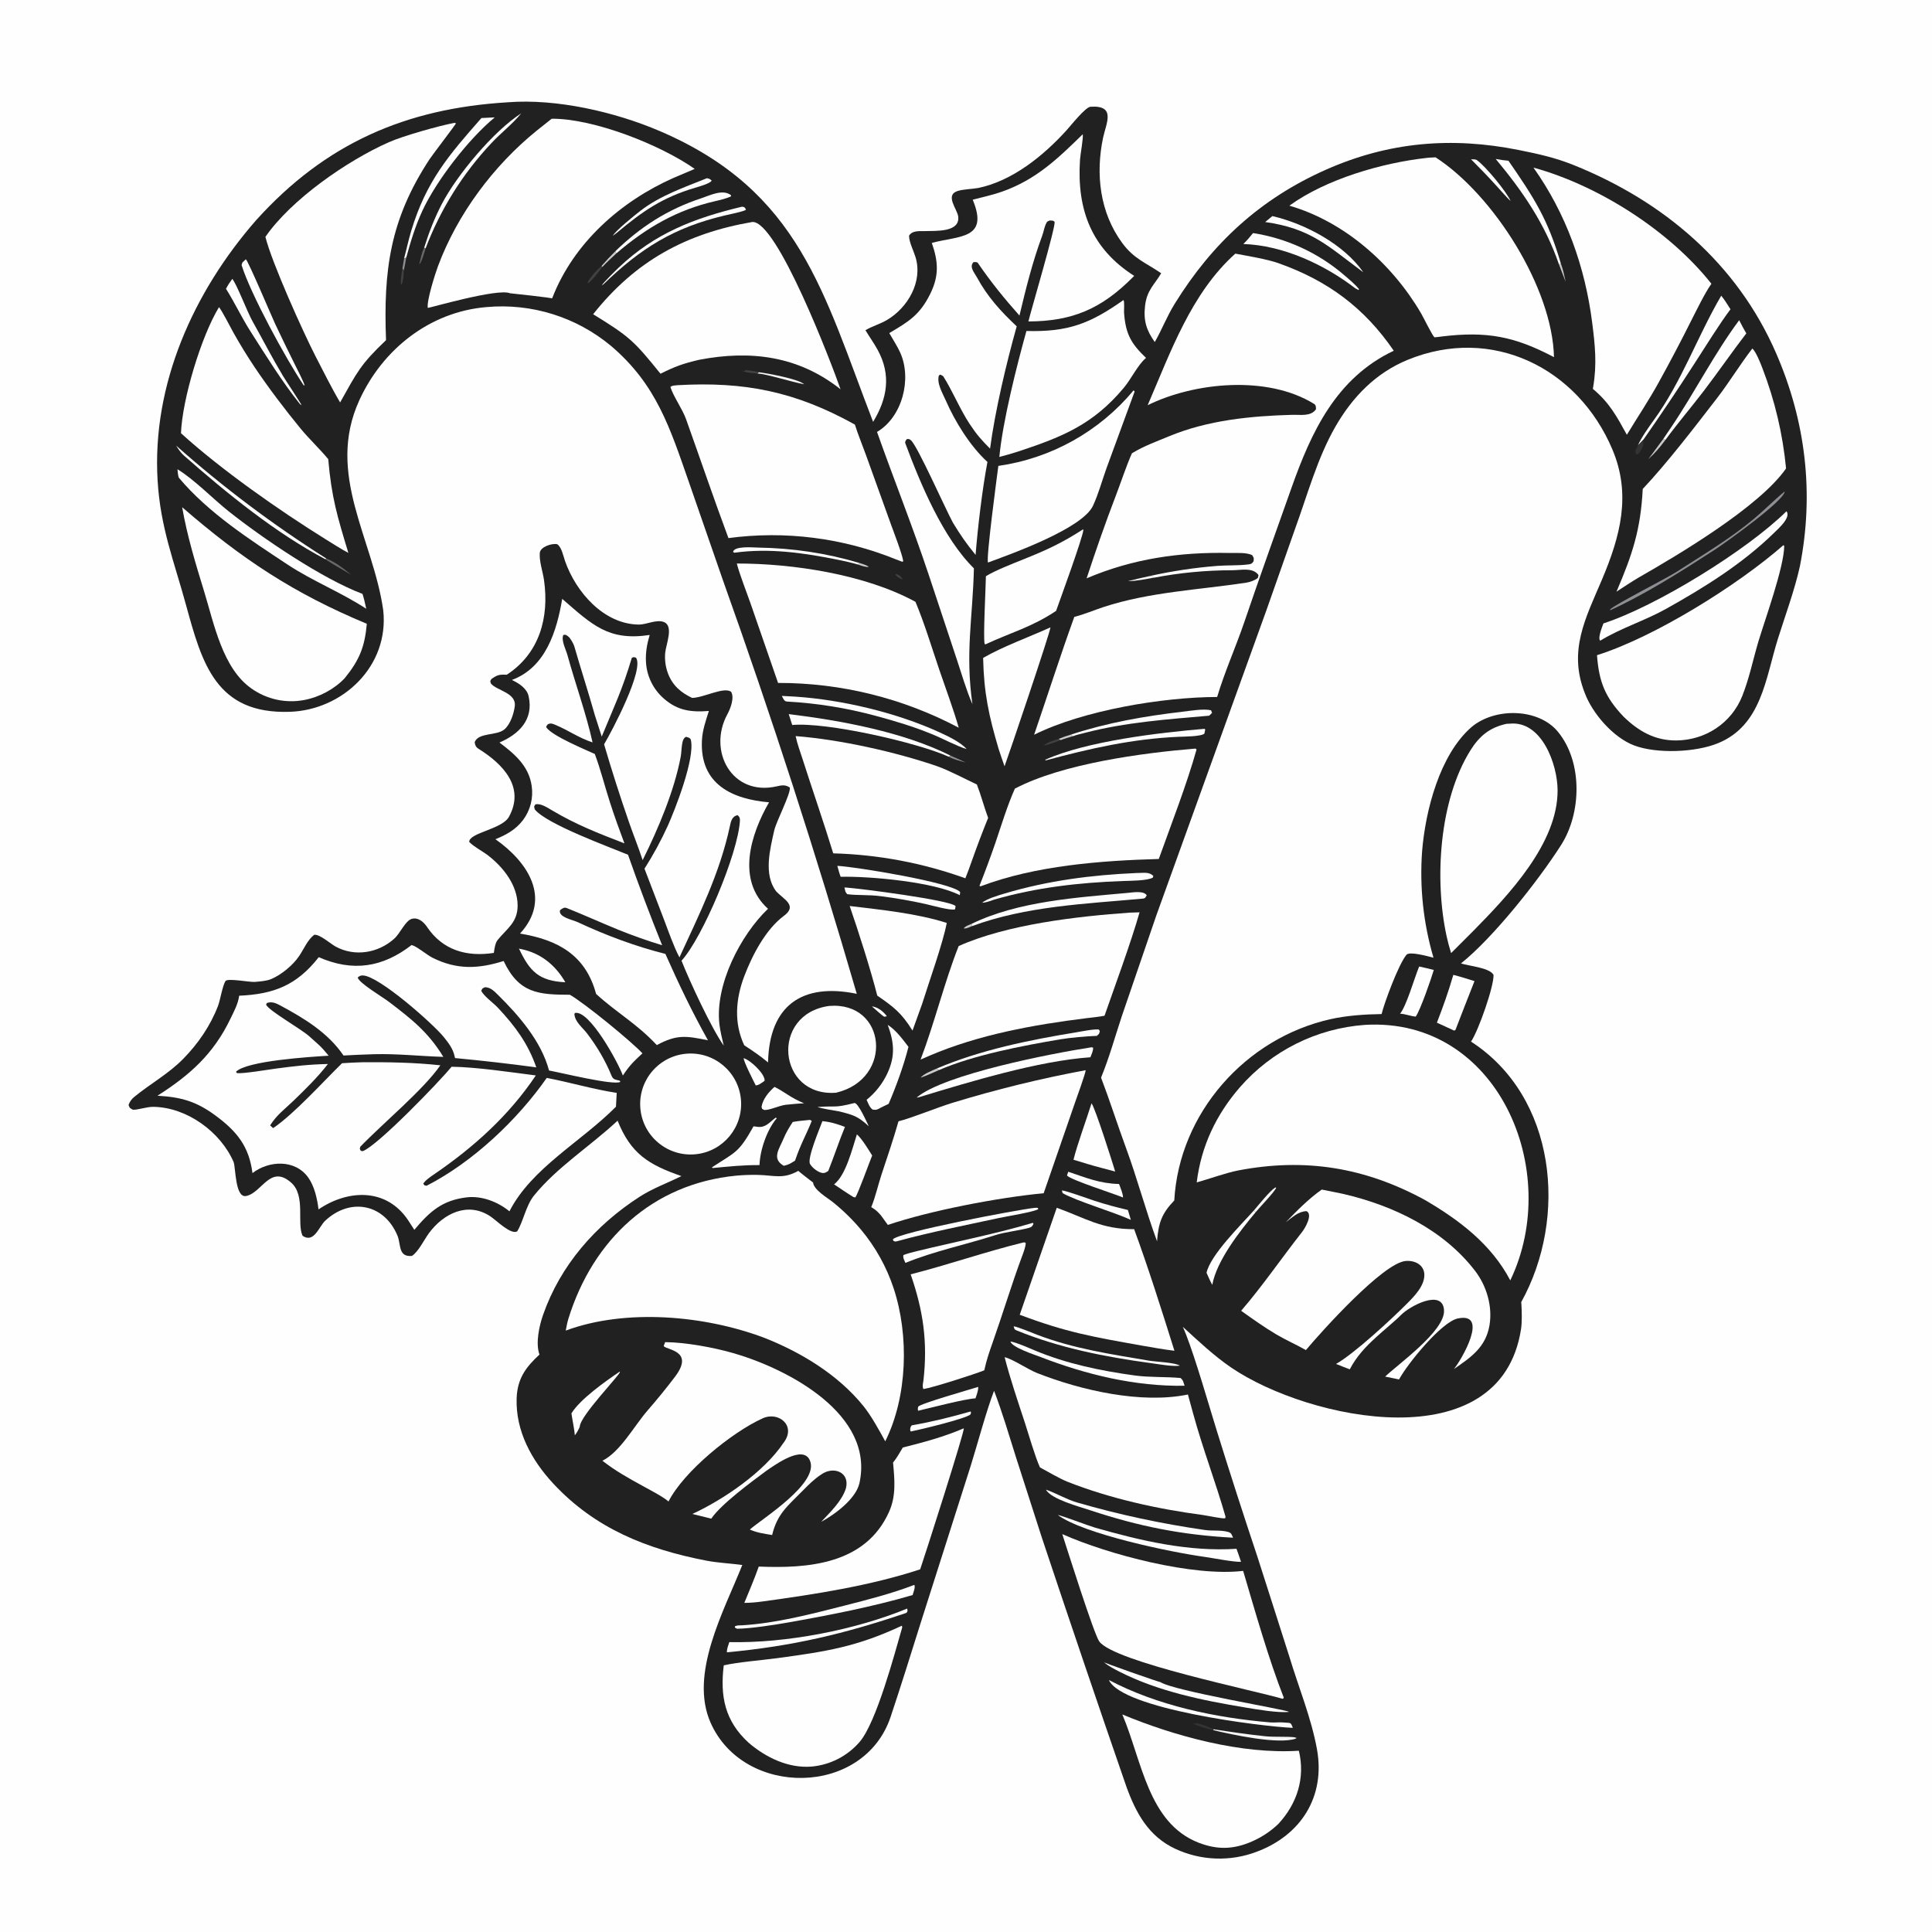 <svg version="1.1" xmlns="http://www.w3.org/2000/svg" style="display: block;" viewBox="0 0 2048 2048" width="1024" height="1024" preserveAspectRatio="none">
<path transform="translate(0,0)" fill="rgb(254,254,254)" d="M 0 0 L 2048 0 L 2048 2048 L 0 2048 L 0 0 z"/>
<path transform="translate(0,0)" fill="rgb(33,33,33)" d="M 538.416 108.419 C 590.13 104.387 652.134 118.688 699.491 138.979 C 848.134 202.667 872.861 310.852 925.536 447.196 C 940.62 422.433 944.896 397.371 930.313 370.809 C 926.417 363.713 921.612 356.984 917.377 350.028 C 924.5 345.834 932.957 343.454 939.982 339.351 C 962.414 326.248 978.575 298.303 970.378 272.196 C 968.299 265.573 963.593 256.422 963.632 249.844 C 967.26 243.861 975.561 245.169 981.311 244.969 C 992.079 244.594 1017.85 246.395 1015.73 229.48 C 1014.77 221.791 1001.33 206.876 1015.06 202.5 C 1021.56 200.429 1030.52 200.485 1037.3 199.212 C 1073.54 191.581 1106.1 165.036 1130.48 138.215 C 1134.9 133.362 1150.54 113.55 1155.98 113.16 C 1183.24 111.346 1172.69 130.37 1169.29 146.04 C 1161.21 184.643 1165.85 225.36 1189.66 257.661 C 1202.03 274.43 1214.53 278.449 1230.9 289.638 C 1223.97 301.611 1215.85 307.238 1213.84 323.913 C 1211.95 339.561 1215.15 350.055 1224.1 362.572 C 1231.51 349.865 1236.51 336.127 1245.36 321.827 C 1285.08 257.623 1336.16 210.681 1405.42 179.939 C 1471.94 150.415 1538.78 144.703 1610.15 159.059 C 1630.64 163.181 1648.4 167.037 1668.14 174.974 C 1763.28 213.23 1841.38 279.194 1882.76 374.423 C 1914.08 446.497 1923.2 522.68 1907.99 600.144 C 1902.31 625.919 1892.37 652.475 1884.57 677.426 C 1871.48 719.315 1867.34 768.91 1821.1 787.855 C 1797.22 797.639 1756.15 799.229 1732.2 790.177 C 1710.08 781.816 1687.94 756.239 1679.9 734.548 C 1662.23 689.712 1680.74 655.349 1698.11 614.513 C 1717.57 568.476 1729.45 524.411 1709.22 476.495 C 1672.57 389.678 1581.33 344.863 1492.27 381.41 C 1458.36 395.327 1433.67 420.753 1415.53 452.362 C 1396.45 485.596 1386 524.432 1372.93 560.302 C 1362.78 589.086 1352.65 617.903 1342.52 646.684 L 1225.75 970.4 L 1189.27 1076.89 C 1181.66 1099.79 1176.29 1119.91 1167.17 1142.36 C 1176.56 1167 1184.49 1192.06 1193.57 1216.74 C 1205.69 1249.66 1214.4 1282.99 1226.52 1315.82 C 1227.96 1296.42 1231.43 1286.42 1244.78 1272.54 C 1249.93 1179.95 1320.25 1100.6 1410.3 1080.37 C 1427.57 1076.49 1446.82 1075.21 1464.55 1074.94 C 1467.34 1063.27 1482.38 1022.45 1490.89 1012.12 C 1494.12 1008.21 1513.33 1013.64 1519.56 1015.21 C 1508.8 978.631 1504.71 940.411 1507.49 902.381 C 1510.97 859.357 1526.09 800.142 1559.83 770.749 C 1584.63 749.78 1630.82 750.571 1651.47 775.7 C 1677.79 807.724 1676.54 861.69 1654.85 895.723 C 1631.04 933.093 1582.93 994.025 1548.68 1021.28 C 1557.57 1024.13 1579.15 1025.79 1583.2 1033.4 C 1583.75 1045.39 1567.23 1092.63 1559.34 1104.15 C 1649.89 1162.65 1662.25 1290.79 1612.55 1380.3 C 1612.63 1381.01 1612.69 1381.71 1612.74 1382.42 C 1613.23 1389.95 1613.49 1401.66 1612.36 1408.92 C 1590.72 1548.71 1387.14 1505.33 1305.4 1449.87 C 1287.07 1437.43 1270.06 1421.35 1253.91 1406.55 C 1255.13 1409.29 1256.28 1412.06 1257.36 1414.87 C 1268.29 1443.4 1280.63 1486.95 1289.93 1516.89 C 1303.73 1561.29 1318 1605.54 1332.73 1649.63 C 1344.2 1685.12 1355.36 1720.57 1366.79 1756.18 C 1376.46 1788.3 1390.06 1821.2 1396.03 1854.19 C 1405.18 1904.77 1378.89 1945.35 1332.35 1962.86 C 1304.28 1973.6 1273.07 1972.49 1245.83 1959.81 C 1217.42 1946.56 1204.1 1921.76 1193.96 1893.75 C 1163.63 1806.05 1133.8 1718.18 1104.47 1630.14 L 1077.14 1545.22 C 1069.63 1521.39 1062.67 1497.64 1053.76 1474.27 C 1045.7 1495.08 1035.97 1531.48 1029.06 1553.63 L 976.267 1719.35 C 965.651 1753.02 955.441 1786.04 944.108 1819.89 C 915.657 1904.86 788.412 1905.57 753.29 1826.22 C 730.391 1774.49 767.173 1708.28 786.862 1658.98 C 774.212 1657.22 761.074 1656.73 748.481 1654.29 C 685.697 1642.11 630.703 1620.3 586.37 1572.52 C 563.47 1547.84 546.52 1516.92 547.662 1482.4 C 548.354 1461.49 557.258 1449.39 571.858 1435.89 C 567.562 1424.04 571.518 1405.67 575.706 1393.72 C 594.146 1341.1 631.17 1298.95 677.573 1268.9 C 691.992 1259.56 707.446 1254.13 722.336 1246.72 C 687.518 1234.61 668.728 1223.05 654.665 1187.97 C 626.145 1214.67 590.354 1237.27 565.918 1267.52 C 557.56 1277.87 554.439 1295.57 548.2 1305.35 C 541.323 1308.99 526.453 1293.83 519.945 1289.48 C 495.898 1273.39 470.083 1286.35 454.714 1307.19 C 449.477 1314.28 443.63 1326.83 436.679 1331.32 C 421.938 1332.79 425.185 1319.14 421.343 1309.87 C 407.368 1276.18 371.417 1269.09 344.737 1294.01 C 338.052 1300.26 332.921 1318.25 320.732 1309.98 C 314.415 1296.4 324.34 1267.33 308.54 1253.54 C 286.245 1234.08 277.754 1264.61 260.803 1267.82 C 249.191 1270.03 249.895 1237.69 247.659 1231.87 C 233.786 1199.67 197.91 1173.76 162.571 1173.29 C 155.324 1173.2 145.405 1176.89 140.643 1176.3 C 136.868 1173.81 138.176 1175.4 136.284 1171.61 C 137.187 1168.13 139.486 1165.08 142.239 1162.82 C 159.34 1148.78 178.463 1138.48 194.246 1122.39 C 209.983 1106.36 222.945 1087.51 231.075 1066.38 C 233.434 1060.25 235.783 1045.19 238.972 1040 C 241.075 1036.58 264.721 1041.33 270.056 1040.86 C 275.382 1040.38 282.281 1040.04 287.547 1037.81 C 298.462 1033.18 310.527 1023.16 317.113 1013.4 C 322.296 1005.71 325.911 996.416 333.084 990.93 C 338.978 990.22 349.716 999.99 355.816 1003.43 C 376.075 1014.45 400.89 1010.35 417.892 995.07 C 424.338 989.278 429.492 976.222 436.426 974.067 C 442.849 972.07 448.911 976.987 452.537 982.399 C 469.311 1007.44 494.833 1014.52 523.478 1010.12 C 524.084 1006.11 524.918 999.627 527.431 996.532 C 537.503 984.133 548.736 977.843 548.698 959.869 C 548.652 938.606 533.873 919.694 517.749 907.077 C 511.256 901.996 503.216 898.323 497.384 892.496 C 497.233 882.663 532.173 879.187 539.507 865.84 C 556.957 834.084 532.723 809.654 507.327 793.777 C 504.248 791.852 503.644 789.89 503.169 786.708 C 507.243 776.155 526.67 780.241 534.858 773.05 C 541.006 767.65 544.655 756.6 545.675 748.713 C 547.551 734.211 526.595 732.202 520.387 724.59 C 519.493 721.238 519.293 722.781 520.91 719.796 C 527.452 715.197 529.237 714.969 537.257 715.204 C 571.791 692.654 582.351 654.632 576.68 614.966 C 575.416 606.126 571.443 594.814 572.212 586.038 C 572.756 579.837 584.617 575.688 590.583 576.863 C 595.336 579.78 597.101 589.375 598.964 594.72 C 610.41 627.565 640.139 661.874 677.424 662.068 C 685.149 662.108 696.172 656.255 703.892 659.435 C 714.422 663.773 705.92 683.141 705.133 692.085 C 704.494 699.324 705.449 706.616 707.929 713.447 C 712.804 726.544 721.52 733.992 733.655 739.822 C 746.275 739.539 767.128 727.801 774.942 733.258 C 778.753 739.225 774.52 750.76 771.141 756.946 C 749.818 795.983 775.827 844.239 823.179 833.598 C 828.347 832.437 832.476 831.485 837.238 834.841 C 838.472 841.03 822.827 870.791 820.713 880.312 C 816.399 899.747 809.194 926.772 822.568 944.573 C 829.799 952.881 846.111 959.631 831.07 970.747 C 811.731 985.04 797.462 1012.44 788.989 1034.73 C 779.892 1058.67 777.729 1084.28 788.913 1108.03 C 798.479 1114.35 805.319 1118.83 814.165 1126.21 C 815.417 1065.74 850.386 1041.54 908.224 1053.49 C 865.278 905.731 817.883 759.304 766.104 614.407 L 730.202 510.876 C 710.241 453.782 695.998 407.751 647.812 366.761 C 610.929 335.988 563.316 321.157 515.481 325.54 C 455.124 330.676 405.438 370.591 380.908 424.261 C 345.054 502.706 395.514 571.097 406.233 646.838 C 412.744 706.166 363.243 752.691 307.177 754.549 C 228.99 757.14 214.181 703.391 197.1 641.006 C 184.304 594.27 170.115 559.475 167.079 509.557 C 160.867 407.423 205.287 309.123 271.539 233.38 C 344.925 152.029 430.078 114.895 538.416 108.419 z"/>
<path transform="translate(0,0)" fill="rgb(254,254,254)" d="M 436.304 1001.77 C 441.963 1003.13 452.008 1012.03 458.692 1015.35 C 484.618 1028.21 507.167 1027.06 533.875 1018.71 C 550.113 1053.07 570.861 1054.38 604.117 1054.49 C 619.747 1063.43 668.839 1103.54 681.03 1116.58 C 671.656 1125.26 667.22 1129.52 660.274 1140.1 C 655.471 1126.76 624.851 1070.15 609.38 1073.81 L 608.877 1075.07 C 609.558 1083.36 617.481 1089.15 622.36 1095.54 C 632.875 1109.32 641.671 1124.17 648.226 1140.23 C 650.078 1144.77 652.656 1144.36 656.961 1145.56 L 657.56 1146.84 C 650.541 1150.87 594.573 1137.02 582.005 1134.78 C 573.845 1103.94 550.081 1076.48 527.793 1054.54 C 523.75 1050.56 520.009 1046.63 514.079 1046.48 C 510.686 1048.27 511.876 1047.01 510.16 1050.17 C 512.218 1055.42 523.194 1063.31 527.948 1068.4 C 546.135 1087.84 559.676 1106.09 568.509 1131.45 C 539.856 1127.58 511.126 1124.29 482.338 1121.6 C 482.281 1121.34 482.228 1121.07 482.169 1120.81 C 482.07 1120.38 481.958 1119.94 481.863 1119.5 C 480.171 1111.73 475.447 1105.54 470.533 1099.44 C 458.989 1085.11 401.633 1034.53 384.776 1034.02 C 382.179 1033.95 381.083 1034.57 379.188 1036.21 C 380.436 1041.99 405.545 1056.86 411.942 1061.73 C 435.96 1080.01 454.081 1094.15 469.952 1120.33 C 445.581 1119.6 421.181 1116.85 396.722 1117.49 C 385.847 1117.78 375.004 1118.32 364.143 1118.89 C 347.709 1094.69 322.446 1079.44 297.097 1065.82 C 292.36 1063.27 288.067 1061.43 282.899 1063.22 L 282.056 1064.97 C 284.979 1071.52 319.219 1090.62 328.17 1098.81 C 337.536 1107.39 339.334 1108.01 348.404 1119.09 C 329.279 1120.28 261.442 1124.42 250.111 1136.15 L 251.266 1137.57 C 257.966 1138.28 283.6 1133.94 292.493 1132.75 C 312.024 1130.14 327.759 1128.29 347.584 1127.88 C 336.862 1141.85 323.62 1154.74 310.964 1166.98 C 301.363 1176.27 293.68 1181.41 286.343 1192.96 L 289.531 1195.85 C 312.003 1180.66 342.52 1146.64 362.597 1127.06 C 369.83 1126.53 376.811 1126.28 384.058 1126.03 C 412.055 1125.84 438.916 1126.25 466.801 1129.25 C 448.941 1155.12 405.914 1190.71 381.954 1215.55 C 381.231 1218.53 381.101 1217.1 382.494 1219.96 L 384.524 1220.27 C 400.263 1214.61 466.216 1146.11 478.743 1130.78 C 505.534 1131.16 540.95 1136.58 567.997 1140.01 C 539.594 1182.4 502.371 1216 460.155 1244.82 C 456.654 1247.21 450.694 1251.22 448.661 1254.75 L 449.91 1256.43 C 450.552 1256.61 451.927 1257.1 452.516 1256.8 C 501.283 1231.81 548.65 1186.95 579.584 1142.62 C 604.626 1147.42 628.474 1154.65 653.748 1158.51 L 652.946 1173.16 C 616.014 1210.44 563.591 1238.03 540.017 1284.05 C 527.853 1274 510.657 1267.4 494.93 1269.22 C 468.591 1272.29 455.308 1284.51 439.203 1303.69 C 437.02 1300.21 434.791 1296.76 432.517 1293.33 C 409.45 1259.02 368.849 1260.85 337.651 1281.99 C 336.3 1270.79 333.312 1257.31 326.652 1248.1 C 312.696 1228.78 285.18 1230.09 267.63 1243.52 C 263.98 1215.17 251.141 1199.28 228.483 1182.56 C 207.996 1167.44 191.916 1162.92 166.914 1161.53 C 201.358 1139.58 226.282 1117.33 244.239 1079.97 C 248.035 1072.08 252.368 1064.29 253.526 1055.49 C 290.619 1053.9 314.696 1044.22 337.905 1014.65 C 373.936 1030.44 405.53 1025.6 436.304 1001.77 z"/>
<path transform="translate(0,0)" fill="rgb(254,254,254)" d="M 1309.49 268.867 C 1322.44 271.305 1342.79 274.616 1354.88 278.874 C 1407.43 297.396 1446.31 326.28 1477.45 371.795 C 1416.6 400.57 1390.12 457.503 1368.97 517.316 C 1352.29 564.48 1335.27 611.593 1319.17 659.008 C 1310.14 685.603 1298.25 711.907 1290.23 738.827 C 1232.6 738.928 1148.12 753.015 1096.22 778.843 C 1110.19 738.025 1124.21 694.302 1138.8 653.921 C 1149.3 651.294 1159.41 646.899 1169.7 643.52 C 1218.61 627.464 1270.54 625.332 1321.09 617.653 C 1325.04 617.052 1330.33 615.188 1333.44 612.565 L 1334.07 609.608 C 1328.24 601.18 1315.28 604.487 1306.29 604.487 C 1278.4 604.489 1250.63 607.144 1223.23 612.388 L 1219.27 610.527 C 1242.68 605.317 1266.43 601.758 1290.33 599.875 C 1300.88 599.055 1311.68 599.648 1322.13 598.429 C 1326.55 597.913 1326.84 597.693 1328.87 594.961 C 1329.04 590.461 1329.53 592.492 1327.48 588.604 C 1321.73 585.37 1310.02 586.311 1303.41 586.172 C 1250.63 585.068 1200.66 592.238 1151.86 613.065 C 1161.64 583.337 1171.8 554.076 1183.03 524.863 C 1188.41 510.857 1193.85 494.102 1199.86 480.552 L 1201.22 479.727 C 1212.99 472.639 1226.59 467.724 1239.37 462.415 C 1280.18 445.459 1326.07 440.901 1369.92 439.732 C 1378.51 439.503 1389.56 441.714 1394.97 433.843 C 1395.06 431.983 1394.97 429.386 1393.14 428.249 C 1343.36 397.312 1265.55 405.326 1216.57 429.541 C 1240.74 373.677 1262.51 310.967 1309.49 268.867 z"/>
<path transform="translate(0,0)" fill="rgb(254,254,254)" d="M 595.98 634.833 C 627.714 662.287 644.808 679.723 688.695 673.086 C 685.867 682.446 684.227 691.709 684.741 701.516 C 685.498 716.609 692.392 730.738 703.823 740.623 C 718.575 753.543 732.93 755.045 751.451 753.652 C 748.126 763.981 744.638 773.965 744.081 784.82 C 741.665 831.926 777.025 847.206 815.223 850.493 C 795.758 884.275 780.305 932.801 814.112 963.349 C 784.762 991.473 757.801 1044.09 762.588 1085.61 C 763.42 1092.83 765.503 1101.25 767.172 1108.4 C 753.971 1089.64 731.131 1040.38 722.428 1018.37 C 744.513 994.434 782.423 904.882 784.357 869.844 C 784.509 867.073 783.789 865.766 781.956 864.127 C 775.854 865.227 774.764 870.816 773.63 876.111 C 763.03 925.564 741.15 969.43 720.246 1014.84 C 714.442 1004.07 708.435 986.874 704.015 975.222 L 683.183 920.838 C 692.484 906.242 700.756 891.015 707.937 875.268 C 715.309 858.811 736.969 804.165 732.341 784.354 C 731.819 782.12 729.223 781.605 727.315 781.057 C 721.928 782.981 722.949 795.002 721.559 802.306 C 714.586 838.947 697.718 878.586 681.233 911.773 C 677.016 898.893 671.43 885.022 666.913 871.989 C 657.381 844.548 648.525 816.877 640.353 789.001 C 649.077 774.334 683.031 709.798 674.222 697.217 C 671.085 696.455 672.532 696.207 669.743 697.365 C 659.542 731.536 651.26 748.225 637.856 780.808 L 630.611 758.246 C 623.759 733.937 615.738 709.315 608.742 685.012 C 608.035 682.558 604.598 676.322 602.49 674.798 C 599.458 672.605 600.133 672.768 597.111 673.078 C 594.71 679.13 599.819 688.253 601.556 694.574 C 609.814 724.627 621.455 756.682 628.128 786.969 C 613.47 782.18 602.909 774.377 588.984 768.48 C 585.203 766.879 583.737 766.4 580.73 767.74 C 579.819 769.044 578.553 770.14 579.146 771.05 C 585.04 780.09 621.739 795.157 630.485 799.221 C 636.41 814.823 641.263 834.046 646.466 850.18 C 651.379 865.415 656.276 878.921 661.916 894.007 C 634.526 883.442 610.51 874.092 585.064 858.933 C 579.937 855.878 572.702 851.172 567.472 852.74 C 565.74 855.867 566.064 854.189 566.888 858.009 C 579.328 873.584 645.973 897.84 665.718 906.061 C 677.046 938.305 689.107 970.288 701.892 1001.98 C 686.194 997.221 670.719 991.752 655.515 985.593 C 637.813 978.374 618.294 969.535 600.498 962.462 C 597.961 961.454 595.474 963.401 593.603 964.938 C 591.876 972.344 606.647 974.83 612.587 977.609 C 642.07 991.402 673.724 1003.26 705.328 1011.16 C 719.707 1043.49 733.182 1071.73 750.469 1102.75 C 727.411 1098.04 717.488 1096.37 696.258 1107.84 C 674.149 1084.32 654.277 1074.06 631.888 1053.6 C 620.761 1012.39 591.581 996.314 551.259 989.613 C 585.636 952.206 558.876 913.224 525.179 889.62 C 536.798 884.925 546.787 879.391 554.524 869.163 C 562.196 858.872 565.471 845.957 563.63 833.253 C 560.661 811.929 545.344 799.083 529.454 787.113 C 549.225 778.642 566.089 763.395 560.341 737.936 C 558.458 729.591 550.081 724.348 542.635 720.777 C 578.469 707.498 590.145 669.08 595.98 634.833 z"/>
<path transform="translate(0,0)" fill="rgb(254,254,254)" d="M 846.309 1241.1 C 844.756 1240.37 862.348 1253.96 861.889 1253.47 C 862.74 1261.46 876.645 1269.35 882.833 1274.28 C 893.629 1282.96 903.563 1292.66 912.497 1303.25 C 927.991 1321.72 939.825 1342.98 947.366 1365.88 C 963.767 1415.72 962.026 1480.5 938.397 1527.86 C 931.947 1516.08 923.634 1500.89 915.324 1490.57 C 888.525 1457.3 848.973 1433.33 809.692 1417.95 C 746.845 1394.35 663.321 1386.87 599.717 1410.47 C 600.471 1406.42 601.311 1401.84 602.533 1397.89 C 628.517 1313.98 691.693 1254.86 780.386 1246.24 C 787.99 1245.57 795.846 1245.25 803.469 1245.44 C 821.223 1245.89 830.042 1250.24 846.309 1241.1 z"/>
<path transform="translate(0,0)" fill="rgb(254,254,254)" d="M 1446.89 1086.42 C 1587.73 1077.95 1656.85 1241.19 1600.96 1357.25 C 1580.86 1318.94 1546.95 1293.34 1510.4 1271.99 C 1447.1 1237.52 1383.57 1227.11 1312.57 1240.72 C 1300.02 1243.13 1281.84 1249.69 1268.57 1253.41 C 1273.27 1215.08 1289.1 1181.63 1314.32 1152.57 C 1348.04 1113.88 1395.7 1090.1 1446.89 1086.42 z"/>
<path transform="translate(0,0)" fill="rgb(254,254,254)" d="M 1147.78 142.292 C 1148.48 146.467 1145.2 163.87 1144.85 169.248 C 1141.35 222.581 1157.14 263.599 1202.29 292.431 L 1200.9 293.843 C 1167.74 327.225 1136.97 340.602 1090.14 340.741 C 1093.5 326.898 1118.69 242.195 1117.96 235.141 L 1116.35 233.955 C 1111.67 233.761 1113.64 233.158 1109.99 235.02 C 1106.7 240.539 1106.89 244.205 1104.73 250.015 C 1094.51 277.481 1087.46 306.015 1080.67 334.505 C 1064.35 316.167 1050.42 298.992 1036.58 278.769 C 1035.66 277.43 1033.27 277.818 1031.89 277.906 C 1027.2 283.06 1032.8 288.837 1035.65 294.093 C 1046.73 314.563 1060.96 330.161 1077.75 345.932 C 1066.77 385.114 1054.89 435.101 1049.5 475.545 C 1040.53 466.599 1035.42 460.856 1027.76 449.257 C 1017.65 433.931 1009.72 414.383 999.815 398.764 C 998.842 398.203 997.868 397.642 996.895 397.08 L 995.261 397.995 C 992.739 406.39 999.289 416.958 1002.58 424.527 C 1012.33 446.899 1028.55 473.183 1046.73 489.656 C 1041.27 518.572 1036.43 559.307 1034.16 588.206 C 1024.37 576.238 1018.01 567.081 1010.09 553.972 C 1002 539.08 972.472 472.454 965.67 466.764 C 963.857 465.248 963.498 465.263 961.28 465.464 C 960.396 466.592 959.06 468.243 959.632 469.783 C 975.782 513.26 999.864 570.535 1032.38 602.457 C 1031.14 655.432 1023.02 691.655 1030.81 746.491 C 1024.35 731.777 1019.22 713.808 1014.09 698.507 L 984.431 609.118 C 967.15 557.24 947.777 508.92 929.679 457.867 C 956.573 442.051 966.84 401.531 954.225 373.688 C 951.222 367.061 946.351 359.526 942.657 353.075 C 963.209 340.909 975.028 334.006 986.207 311.264 C 995.635 292.087 994.604 277.125 987.749 257.498 C 1016.6 249.708 1048.69 253.901 1031.12 211.714 C 1041.74 208.845 1051.49 206.925 1062.04 203.208 C 1098.38 190.408 1121.19 168.217 1147.78 142.292 z"/>
<path transform="translate(0,0)" fill="rgb(254,254,254)" d="M 1512.46 167.39 C 1514 167.087 1519.9 166.882 1521.78 166.781 C 1583.3 206.713 1645.66 305.2 1647.29 378.611 C 1605.41 356.524 1576 350.897 1528.15 356.712 C 1525.32 357.123 1523.44 357.373 1520.55 357.557 C 1518.23 355.544 1508.77 336.198 1506.5 332.317 C 1475.91 279.922 1425.35 234.988 1366.79 218.024 C 1405.62 189.849 1465.24 172.558 1512.46 167.39 z"/>
<path transform="translate(0,0)" fill="rgb(254,254,254)" d="M 584.804 125.873 C 629.257 125.524 700.062 153.467 736.42 179.05 C 728.917 182.155 721.443 185.329 713.999 188.571 C 657.851 213.473 608.082 257.58 585.529 315.679 L 584.92 316.382 C 586.981 315.771 540.556 310.842 540.607 310.864 C 527.616 305.269 454.487 326.793 453.456 326.386 C 452.144 318.917 461.331 290.078 464.287 282.15 C 484.901 226.851 523.203 175.507 568.98 138.452 C 574.191 134.233 579.559 130.068 584.804 125.873 z"/>
<path transform="translate(0,0)" fill="rgb(254,254,254)" d="M 717.957 408.335 C 789.577 404.233 843.153 415.098 906.234 450.076 C 909.218 459.808 914.44 472.527 918.047 482.554 L 944.214 555.229 C 947.432 564.122 956.369 587.176 957.495 594.945 L 956.34 595.48 L 949.829 592.995 C 893.583 570.15 832.353 562.363 772.179 570.404 C 756.627 528.656 742.246 486.26 727.235 444.299 C 723.456 433.735 713.438 419.545 710.674 410.229 C 713.011 408.37 714.459 408.803 717.957 408.335 z"/>
<path transform="translate(0,0)" fill="rgb(254,254,254)" d="M 481.659 130.255 L 483.38 130.701 C 482.974 132.098 458.468 164.031 455.418 168.676 C 413.254 232.892 406.417 286.79 409.203 360.586 C 381.974 386.435 378.509 394.626 360.541 426.597 C 351.621 411.567 342.636 393.387 334.5 377.706 C 321.201 351.77 288.074 278.343 281.346 251.085 C 308.579 211.587 367.759 170.443 412.213 150.739 C 427.111 144.136 465.115 133.356 481.659 130.255 z"/>
<path transform="translate(0,0)" fill="rgb(254,254,254)" d="M 797.446 235.313 C 823.717 233.558 881.848 386.363 891.014 412.669 C 846.694 377.47 795.982 370.859 741.238 381.374 C 724.081 385.374 715.825 388.377 700.151 396.162 C 671.927 361.166 667.189 356.759 628.747 333.095 C 673.576 276.643 727.054 247.469 797.446 235.313 z"/>
<path transform="translate(0,0)" fill="rgb(254,254,254)" d="M 705.088 1422.73 C 726.15 1422.83 756.733 1428.33 778.412 1434.67 C 835.642 1451.42 927.322 1499.34 911.019 1572.26 C 907.351 1588.67 885.315 1605.25 870.453 1613.22 C 879.986 1603.11 892.471 1591.19 896.682 1577.74 C 901.153 1560.62 883.565 1553.73 870.63 1562.96 C 863.419 1567.62 857.419 1573.57 851.415 1579.7 C 835.335 1596.14 824.013 1604.23 818.487 1627.2 C 809.796 1625.7 802.96 1624.94 794.852 1621.39 C 806.838 1610.52 870.044 1571.72 858.247 1547.53 C 850.626 1531.9 822.739 1551.98 812.23 1559.19 C 796.336 1570.95 764.203 1594.63 753.987 1609.82 L 733.95 1604.86 C 766.928 1589.64 809.726 1560.54 830.484 1529.57 C 844.549 1511.45 825.421 1495.78 808.482 1503.47 C 775.546 1518.42 724.807 1559.87 708.66 1591.61 C 702.492 1586.34 688.439 1579.09 680.981 1574.99 C 665.739 1566.6 652.449 1559.25 638.591 1548.44 C 657.521 1539.04 672.382 1511.36 686.346 1495.29 C 696.231 1483.91 706.666 1471.19 715.711 1459.16 C 736.504 1431.52 706.384 1431.14 703.522 1426.86 L 705.088 1422.73 z"/>
<path transform="translate(0,0)" fill="rgb(254,254,254)" d="M 1401.1 1260.99 C 1408.77 1262.69 1416.43 1263.88 1424.28 1265.7 C 1477.03 1277.96 1530.07 1303.42 1563.63 1347.15 C 1575.97 1363.23 1582.35 1385.05 1578.87 1405.14 C 1574.84 1428.36 1559 1438.98 1541.19 1451.25 C 1548.8 1442.23 1579.33 1390.3 1545.19 1397.66 C 1528.11 1401.34 1492.25 1445.25 1483.03 1462.26 L 1468.32 1459.25 C 1481.41 1446.51 1531.68 1411.12 1530.72 1389.17 C 1529.7 1365.79 1494.64 1384.1 1484.8 1394.24 C 1479.19 1400.02 1465.84 1410.9 1458.64 1417.6 C 1447.21 1428.04 1438.03 1437.8 1430.82 1451.53 C 1425.94 1449.71 1421.1 1447.82 1416.28 1445.83 C 1435.67 1434.86 1475.06 1398.39 1491.62 1381.74 C 1499.41 1373.91 1510.29 1362.79 1509.86 1350.95 C 1509.72 1346.98 1508.12 1343.48 1505.1 1340.9 C 1501.02 1337.4 1495.3 1336.25 1490.05 1336.7 C 1466.21 1338.75 1401.44 1410.73 1384.31 1431.14 C 1374.34 1425.42 1363.4 1420.7 1353.15 1414.64 C 1339.73 1406.69 1328.38 1398.51 1315.67 1389.48 C 1338.19 1363.42 1358.86 1333.12 1380.27 1305.96 C 1383.59 1301.74 1392.01 1287.12 1384.88 1283.86 C 1375.93 1284.3 1370.09 1290.31 1362.94 1295.67 C 1375.11 1283.12 1386.77 1271.16 1401.1 1260.99 z"/>
<path transform="translate(0,0)" fill="rgb(254,254,254)" d="M 781.052 597.35 C 840.72 597.284 917.355 608.96 970.447 637.972 C 979.898 660.452 987.924 687.147 995.859 710.454 C 1002.5 729.948 1010.7 751.843 1016.29 771.4 C 957.313 740.116 891.546 723.815 824.785 723.934 L 795.428 639.141 C 791.307 627.308 783.915 608.625 781.052 597.35 z"/>
<path transform="translate(0,0)" fill="rgb(254,254,254)" d="M 1625.53 177.669 C 1694.65 196.679 1769.67 244.613 1814.16 300.784 C 1807.06 310.92 1798.6 328.471 1792.8 339.795 C 1781.91 361.578 1770.57 383.135 1758.8 404.455 C 1748.45 423.453 1735.84 442.201 1724.54 460.877 C 1713.62 441.073 1706.07 426.901 1688.48 412.214 L 1688.85 410.092 C 1692.92 385.849 1690.84 366.036 1687.78 341.99 C 1680.24 282.818 1660.22 226.556 1625.53 177.669 z"/>
<path transform="translate(0,0)" fill="rgb(254,254,254)" d="M 1150.87 1134.43 C 1150.74 1137.88 1141.49 1163.2 1139.67 1168.47 L 1106.34 1264.86 C 1057.99 1269.45 986.46 1283.19 941.145 1298.46 L 933.749 1288.26 C 929.567 1283.65 928.81 1282.88 923.554 1279.6 C 927.748 1269.72 930.916 1255.72 934.44 1245.08 C 940.667 1226.27 947.027 1207.66 952.459 1188.6 C 965.198 1185.6 993.693 1173.91 1009.41 1169.12 C 1055.87 1154.89 1103.1 1143.31 1150.87 1134.43 z"/>
<path transform="translate(0,0)" fill="rgb(254,254,254)" d="M 1064.94 1438.68 C 1073.38 1440.55 1089.52 1451.62 1099.49 1455.54 C 1146 1473.84 1209.88 1488.48 1259.24 1478.23 C 1261.15 1484.98 1262.97 1491.75 1264.81 1498.52 C 1274.83 1535.38 1288.64 1571.06 1299.12 1607.78 L 1298.78 1609.43 C 1295.91 1610.14 1279.68 1606.58 1275.13 1605.98 C 1227.04 1599.65 1176.53 1588.48 1131.39 1570.65 C 1123.76 1567.63 1109.9 1559.63 1102.4 1555.5 C 1097.21 1544.25 1090.62 1520.99 1086.52 1508.49 C 1078.97 1485.5 1070.95 1462.04 1064.94 1438.68 z"/>
<path transform="translate(0,0)" fill="rgb(254,254,254)" d="M 1126.05 1626.21 C 1174.69 1647.88 1264.67 1671.57 1317.79 1665.2 C 1330.56 1708.37 1344.66 1758.31 1360.92 1799.8 L 1359.51 1800.81 C 1332.13 1792.43 1180.63 1761.67 1165.21 1739.94 C 1159.54 1731.94 1131.27 1642.36 1126.05 1626.21 z"/>
<path transform="translate(0,0)" fill="rgb(254,254,254)" d="M 1197.7 967.434 L 1207.98 967.099 C 1198.95 998.901 1181.75 1045.48 1170.83 1076.75 C 1164.65 1077.92 1157.73 1078.57 1151.42 1079.35 C 1095.47 1086.31 1037.69 1096.74 985.55 1118.98 L 975.861 1123.2 C 990.816 1083.82 1001.46 1039.98 1016.25 1002.84 C 1067.58 979.897 1141.81 971.347 1197.7 967.434 z"/>
<path transform="translate(0,0)" fill="rgb(254,254,254)" d="M 1267.24 793.525 L 1268.4 794.485 C 1258.04 831.489 1241.48 873.913 1228.37 910.545 C 1166.72 912.312 1097.76 917.511 1039.46 939.528 C 1039.06 939.375 1038.67 939.222 1038.27 939.069 C 1044.17 924.157 1049.75 909.119 1055 893.967 C 1061.38 875.122 1067.8 853.944 1075.82 835.964 C 1126.27 809.494 1210.53 798.209 1267.24 793.525 z"/>
<path transform="translate(0,0)" fill="rgb(254,254,254)" d="M 1890.44 577.937 L 1891.36 578.701 C 1891.15 601.241 1870.97 656.762 1864 679.936 C 1858.23 699.346 1854.38 718.88 1846.87 737.773 C 1835.47 766.453 1807.88 784.608 1777.13 784.906 C 1754.37 785.127 1737 775.197 1721.04 759.671 C 1701.23 738.847 1695 722.518 1692.88 694.532 C 1754.05 675.238 1841.9 620.453 1890.44 577.937 z"/>
<path transform="translate(0,0)" fill="rgb(254,254,254)" d="M 843.408 780.3 C 889.872 783.862 949.213 796.986 993.286 812.179 C 1005.48 816.384 1023.12 825.801 1035.52 831.586 C 1039.74 842.342 1043.19 855.468 1047.46 867.013 C 1041.26 882.297 1035.42 897.725 1029.94 913.282 C 1027.91 919.301 1025.62 925.107 1023.32 931.028 C 978.342 914.804 931.057 905.878 883.259 904.587 C 873.005 871.135 861.382 837.849 850.711 804.516 C 848.139 796.481 845.124 788.572 843.408 780.3 z"/>
<path transform="translate(0,0)" fill="rgb(254,254,254)" d="M 1596.95 767.287 C 1598.13 767.199 1599.38 767.22 1600.51 767.111 C 1634.32 763.84 1650.93 810.081 1651.11 837.474 C 1651.5 893.868 1599.14 948.774 1561.93 986.641 C 1554.09 994.585 1546.19 1002.47 1538.24 1010.31 C 1536.4 1004.53 1534.82 998.67 1533.53 992.747 C 1520.42 932.833 1525.4 848.554 1558.82 795.225 C 1568.34 780.046 1579.25 771.171 1596.95 767.287 z"/>
<path transform="translate(0,0)" fill="rgb(254,254,254)" d="M 1857.53 369.493 C 1861.21 372.306 1866.42 385.506 1868.21 390.251 C 1881.38 424.386 1889.82 460.163 1893.3 496.586 C 1865.28 536.941 1780.15 587.575 1737.44 611.986 C 1729.89 616.351 1721.01 622.387 1713.55 627.175 C 1730.32 588.045 1739.17 561.604 1741.37 518.323 C 1767.83 490.18 1796.53 452.569 1820.22 421.927 C 1832.89 405.544 1844.61 386.166 1857.53 369.493 z"/>
<path transform="translate(0,0)" fill="rgb(254,254,254)" d="M 232.152 325.598 C 235.412 329.522 244.289 346.927 247.29 352.334 C 254.322 364.911 261.856 377.201 269.873 389.175 C 284.452 410.902 301.932 433.973 318.553 454.209 C 327.53 465.138 338.559 475.42 347.935 486.693 C 351.478 527.628 357.565 547.388 369.278 586.1 C 361.144 581.799 352.349 576.082 344.444 571.194 C 296.186 541.18 234.208 497.794 191.85 459.212 C 193.182 423.233 213.424 356.178 232.152 325.598 z"/>
<path transform="translate(0,0)" fill="rgb(254,254,254)" d="M 193.099 537.677 C 256.315 592.519 311.126 628.877 388.851 661.251 C 386.617 685.895 380.961 699.705 365.447 718.874 C 354.27 730.675 338.431 739.037 322.489 742.032 C 302.952 745.764 282.738 741.357 266.527 729.83 C 235.88 708.388 226.821 660.922 216.457 627.173 C 207.385 597.632 198.402 568.145 193.099 537.677 z"/>
<path transform="translate(0,0)" fill="rgb(254,254,254)" d="M 956.005 1723.3 L 956.408 1725.05 C 948.058 1753.96 929.06 1825.65 911.269 1846.48 C 898.314 1861.51 880.009 1870.9 860.243 1872.65 C 835.641 1874.6 811.776 1863.02 793.518 1847.33 C 768.324 1824.21 763.21 1798.07 767.215 1765.34 C 781.515 1762.01 808.504 1759.78 823.669 1757.74 C 875.619 1750.75 908.209 1745.74 956.005 1723.3 z"/>
<path transform="translate(0,0)" fill="rgb(254,254,254)" d="M 1189.71 1817.39 C 1245.27 1840.52 1316.31 1859.8 1376.84 1855.85 C 1383.84 1884.74 1374.89 1912.2 1354.94 1933.61 C 1346.84 1941.31 1337.45 1947.53 1327.21 1951.99 C 1307.78 1960.56 1290.43 1961.05 1270.55 1953.32 C 1217.06 1932.52 1210.54 1866.47 1189.71 1817.39 z"/>
<path transform="translate(0,0)" fill="rgb(254,254,254)" d="M 1120.2 1280.29 C 1150.28 1291.02 1167.25 1303.07 1202.24 1302.99 C 1217.15 1343.48 1231.96 1390.42 1244.94 1431.86 C 1233.49 1430.51 1221.64 1428.3 1210.24 1426.36 C 1157.98 1417.06 1130.14 1412.25 1080.96 1393.7 L 1120.2 1280.29 z"/>
<path transform="translate(0,0)" fill="rgb(254,254,254)" d="M 1190.89 318.072 C 1192.24 319.478 1191.35 328.845 1191.54 331.432 C 1193.14 354.044 1199.03 364.285 1214.84 379.405 C 1206.05 386.762 1199.53 401.211 1191.27 411.091 C 1158.97 449.765 1126.5 462.934 1080.97 478.085 C 1073.42 480.571 1067.04 482.38 1059.34 484.379 C 1062.9 446.557 1077.79 387.72 1088.05 350.853 C 1131.87 352.045 1155.23 343.306 1190.89 318.072 z"/>
<path transform="translate(0,0)" fill="rgb(254,254,254)" d="M 1021.66 1514.08 C 1022.39 1518.15 980.293 1649.4 975.438 1663.55 C 922.344 1681.03 863.547 1690.07 808.261 1697.63 C 801.82 1698.52 795.526 1699.09 789.016 1699.12 C 793.856 1687.18 800.193 1672.59 804.301 1660.63 C 856.478 1662.77 917.679 1658.4 942.583 1602.3 C 950.044 1585.49 948.311 1568.22 946.665 1550.4 C 950.666 1545.48 953.741 1539.9 956.986 1534.44 C 979.88 1528.64 999.821 1523.4 1021.66 1514.08 z"/>
<path transform="translate(0,0)" fill="rgb(254,254,254)" d="M 1201.67 413.775 L 1202.74 415.076 L 1173.04 496.032 C 1168.31 509.134 1164.47 523.451 1158.65 536.062 C 1147.55 560.115 1073.43 586.692 1047.32 596.311 C 1045.15 591.921 1056.98 503.992 1058.29 493.876 C 1114.36 485.871 1165.46 457.324 1201.67 413.775 z"/>
<path transform="translate(0,0)" fill="rgb(254,254,254)" d="M 1084.52 1317.13 L 1086.34 1316.95 L 1087.38 1318.02 C 1086.89 1322.48 1085.03 1327.41 1083.45 1331.64 C 1072.18 1361.89 1062.97 1392.81 1052.21 1423.24 C 1048.7 1433.15 1045.56 1442.24 1043.4 1452.57 C 1033.64 1456.58 988.367 1471.1 978.844 1472.46 C 977.503 1469.54 978.423 1466.57 978.907 1463.23 C 983.48 1422.63 978.712 1389.38 965.337 1350.86 C 1004.94 1340.75 1044.64 1326.92 1084.52 1317.13 z"/>
<path transform="translate(0,0)" fill="rgb(254,254,254)" d="M 727.36 1116.99 C 756.692 1114.38 782.628 1135.95 785.397 1165.26 C 788.167 1194.58 766.73 1220.63 737.427 1223.55 C 707.909 1226.49 681.63 1204.86 678.84 1175.33 C 676.05 1145.8 697.814 1119.63 727.36 1116.99 z"/>
<path transform="translate(0,0)" fill="rgb(254,254,254)" d="M 900.697 960.399 C 933.971 964.41 971.896 968.189 1003.59 978.353 C 999.573 999.737 984.813 1040.78 977.473 1064.24 L 967.293 1092.47 C 955.764 1073.94 947.795 1067.73 929.934 1055.39 C 923.234 1028.75 909.666 986.322 900.697 960.399 z"/>
<path transform="translate(0,0)" fill="rgb(254,254,254)" d="M 878.963 1066.34 C 939.81 1061.35 947.797 1143.77 886.285 1158.33 C 824.201 1163.12 816.032 1074.92 878.963 1066.34 z"/>
<path transform="translate(0,0)" fill="rgb(254,254,254)" d="M 1148.02 561.176 L 1148.41 561.638 C 1148.11 569.081 1123.36 636.672 1119.49 647.578 C 1093.96 664.69 1071.69 670.452 1044.44 683.106 L 1043.86 682.639 C 1041.94 679.073 1045.03 620.236 1045.1 610.787 C 1054.42 604.961 1073.83 597.329 1084.62 593.01 C 1109.5 583.056 1125.59 575.65 1148.02 561.176 z"/>
<path transform="translate(0,0)" fill="rgb(254,254,254)" d="M 1113.5 665.047 C 1113.87 668.661 1068.81 801.785 1064.87 812.283 C 1062.73 806.596 1060.67 800.061 1058.69 794.248 C 1048.26 759.084 1042.92 734.426 1042.16 697.412 C 1063.12 685.283 1090.69 675.399 1113.5 665.047 z"/>
<path transform="translate(0,0)" fill="rgb(254,254,254)" d="M 1893.78 541.939 C 1898.66 548.589 1885.37 560.157 1881.11 564.339 C 1847.46 597.382 1806.91 622.638 1765.93 645.505 C 1743.56 657.989 1717.97 665.848 1696.33 679.139 C 1693.38 676.556 1698.43 664.352 1699.71 660.837 C 1755.76 642.614 1851.65 583.512 1893.78 541.939 z"/>
<path transform="translate(0,0)" fill="rgb(254,254,254)" d="M 188.101 497.435 C 205.454 507.814 226.055 529.037 242.272 541.925 C 278.255 570.521 341.653 613.535 384.286 629.569 C 385.992 634.896 387.019 639.879 388.233 645.319 C 361.924 628.084 331.136 615.845 304.988 598.554 C 264.782 571.965 220.887 543.706 189.697 506.538 C 188.79 505.457 188.246 499.06 188.101 497.435 z"/>
<path transform="translate(0,0)" fill="rgb(254,254,254)" d="M 1157.06 1169.58 C 1160.87 1174.16 1179.46 1232.88 1182.14 1241.88 L 1166.98 1237.85 C 1157.84 1235.55 1147.11 1232.08 1137.94 1229.37 C 1141.74 1213.73 1151.9 1186.11 1157.06 1169.58 z"/>
<path transform="translate(0,0)" fill="rgb(254,254,254)" d="M 1155.74 1110.37 C 1157.08 1110.03 1157.18 1110.25 1158.68 1110.46 C 1159.12 1113.44 1157.04 1117.69 1155.87 1120.75 C 1100.84 1124.54 1027.56 1146.83 974.214 1163.07 C 973.531 1163.38 972.54 1163.37 971.708 1163.45 C 1000.86 1138.66 1116.22 1116.48 1155.74 1110.37 z"/>
<path transform="translate(0,0)" fill="rgb(254,254,254)" d="M 1843.61 339.407 C 1846.05 344.115 1848.39 348.852 1851.18 353.36 C 1835.74 373.496 1821.43 394.291 1805.97 414.53 C 1792.73 431.874 1778.02 449.047 1765.29 466.506 L 1763.32 465.043 C 1766.11 460.929 1768.91 456.816 1771.69 452.692 C 1796.58 415.783 1816.98 375.24 1843.61 339.407 z"/>
<path transform="translate(0,0)" fill="rgb(254,254,254)" d="M 941.032 1086.41 C 949.769 1091.94 956.785 1101.56 963.009 1109.71 C 958.08 1129.29 949.978 1151.61 941.991 1170.11 L 934.134 1173.92 C 930.152 1176.14 929.017 1176.93 925 1176.2 C 921.664 1173.72 920.456 1169.78 918.647 1165.83 C 928.104 1158.23 935.678 1148.55 940.779 1137.55 C 949.295 1119.01 947.71 1104.68 941.032 1086.41 z"/>
<path transform="translate(0,0)" fill="rgb(254,254,254)" d="M 1736.36 472.096 C 1738.93 465.215 1748.48 451.69 1753.02 445.445 C 1782.9 404.335 1799.03 357.117 1824.57 313.459 C 1827.99 317.467 1831.46 323.301 1834.38 327.828 C 1822.62 343.464 1807.41 368.09 1796.62 384.739 C 1779 412.119 1760.86 439.162 1742.21 465.852 L 1736.36 472.096 z"/>
<path transform="translate(0,0)" fill="rgb(254,254,254)" d="M 871.8 1188.46 C 881.046 1189.38 887.12 1191.41 895.672 1194.58 C 889.43 1209.68 884.136 1225.87 877.975 1241.29 C 875.575 1242.68 874.418 1243.81 871.537 1243.35 C 866.974 1242.61 860.874 1237.83 858.659 1233.84 C 855.403 1227.98 868.998 1196.08 871.8 1188.46 z"/>
<path transform="translate(0,0)" fill="rgb(254,254,254)" d="M 908.354 1202.49 C 913.509 1206.84 920.956 1219.09 924.531 1224.91 C 921.711 1231.58 909.124 1266.75 906.575 1269.38 L 904.553 1268.84 C 897.898 1264.82 890.674 1259.8 884.133 1255.47 C 896.676 1245.88 903.321 1217.92 908.354 1202.49 z"/>
<path transform="translate(0,0)" fill="rgb(254,254,254)" d="M 1540.59 1033.42 C 1548.15 1035.28 1555.6 1037.7 1563.03 1040.02 C 1556.22 1057.23 1549.49 1074.48 1542.85 1091.76 L 1541.52 1092.5 C 1535.41 1089.66 1529.29 1086.86 1523.16 1084.08 C 1530.19 1066.02 1535.09 1052.05 1540.59 1033.42 z"/>
<path transform="translate(0,0)" fill="rgb(254,254,254)" d="M 1121.29 1605.94 C 1124.97 1606.33 1154.11 1617.46 1160.96 1619.42 C 1209.39 1633.27 1260.03 1645.11 1310.74 1641.78 C 1312.3 1645.73 1314.1 1651.47 1315.53 1655.59 C 1308.65 1656.09 1284.15 1651.35 1277.06 1650.37 C 1241.33 1645.46 1148.66 1626.17 1121.29 1605.94 z"/>
<path transform="translate(0,0)" fill="rgb(254,254,254)" d="M 1030 979.298 C 1079.27 955.291 1141.81 951.405 1195.6 946.487 C 1200.86 946.006 1212.47 943.932 1215.57 949.061 C 1214.2 951.196 1214.2 952.317 1211.41 952.573 C 1150.88 958.148 1087.85 960.391 1030 981.876 L 1030 979.298 z"/>
<path transform="translate(0,0)" fill="rgb(254,254,254)" d="M 822.234 1184.78 L 823.475 1185.32 C 813.064 1197.36 805.574 1219.16 805.113 1235.04 C 786.941 1234.95 773.429 1236.5 755.462 1238.16 L 754.697 1237.44 C 779.732 1220.95 782.757 1222.55 798.779 1193.96 C 800.394 1194.22 802.017 1194.41 803.646 1194.56 C 812 1195.28 815.75 1189.55 822.234 1184.78 z"/>
<path transform="translate(0,0)" fill="rgb(254,254,254)" d="M 1071.06 1422 C 1077.99 1423.22 1089.97 1428.61 1096.83 1431.48 C 1130.61 1445.63 1166.66 1453.1 1202.82 1458.05 C 1218.89 1460.25 1235.35 1459.27 1251.39 1460.74 C 1254.51 1463.43 1254.07 1464.48 1255.74 1468.96 C 1203.65 1469.84 1151.55 1457.23 1103.16 1438.53 C 1096.7 1436.03 1072.95 1428.45 1071.06 1422 z"/>
<path transform="translate(0,0)" fill="rgb(254,254,254)" d="M 828.796 737.703 C 833.439 737.904 838.08 738.15 842.718 738.44 C 892.472 741.686 950.507 755.479 995.959 776.298 C 1004.86 780.376 1018.21 786.685 1024.69 794.044 C 1015.47 791.537 997.704 782.085 987.694 778.163 C 968.613 770.269 948.783 764.357 928.923 758.987 C 897.266 750.428 866.679 745.482 834.081 743.659 C 831.137 743.494 830.115 740.172 828.796 737.703 z"/>
<path transform="translate(0,0)" fill="rgb(254,254,254)" d="M 969.073 1680.09 L 969.391 1680.35 C 970.295 1683 968.355 1687.55 967.43 1690.82 C 925.594 1703.14 877.471 1712.49 834.492 1720.06 C 820.169 1722.58 795.533 1726.37 781.255 1726.54 L 778.977 1725.3 L 779.058 1723.94 C 781.99 1722.64 783.746 1723.07 786.847 1722.88 C 823.064 1720.64 859.654 1711.06 894.692 1702.14 C 919.407 1695.85 945.406 1689.2 969.073 1680.09 z"/>
<path transform="translate(0,0)" fill="rgb(254,254,254)" d="M 1108.8 1579.1 C 1119.6 1582.83 1130.23 1589.35 1141.93 1592.76 C 1186.3 1605.65 1231.78 1615.32 1277.52 1621.9 C 1285.42 1623.03 1294.27 1621.69 1301.99 1623.95 C 1305.64 1625.01 1305.76 1627.19 1307.08 1630.03 C 1252.85 1627.1 1207.27 1618.04 1155.82 1600.99 C 1144.24 1597.15 1113.98 1589.09 1108.8 1579.1 z"/>
<path transform="translate(0,0)" fill="rgb(254,254,254)" d="M 1328.27 247.069 C 1364.29 252.667 1398 268.307 1425.54 292.194 C 1430.57 296.521 1436.53 301.392 1440.59 306.483 L 1440.14 307.456 L 1436.78 305.701 C 1403.91 280.397 1359.95 259.998 1318 258.667 C 1322.24 254.442 1324.54 251.686 1328.27 247.069 z"/>
<path transform="translate(0,0)" fill="rgb(254,254,254)" d="M 836.083 756.982 C 891.583 763.793 957.377 775.842 1007.54 800.977 L 1005.74 802.198 C 972.633 787.161 876.004 765.141 839.795 768.539 L 836.083 756.982 z"/>
<path transform="translate(0,0)" fill="rgb(254,254,254)" d="M 1204.78 925.431 L 1207.13 925.38 C 1213.15 925.27 1218.21 924.289 1222.56 928.48 L 1222.16 930.215 C 1216.57 933.742 1197.55 933.637 1190.3 933.906 C 1143.57 935.643 1099.07 940.628 1054.01 953.577 C 1049.64 955.056 1045.81 956.698 1041.24 956.922 C 1045.49 952.863 1059.4 948.801 1065.23 947.067 C 1111.05 933.453 1157.21 927.49 1204.78 925.431 z"/>
<path transform="translate(0,0)" fill="rgb(254,254,254)" d="M 961.711 1705.14 C 962.003 1708.61 962.546 1707.2 960.842 1709.7 C 894.821 1732.08 840.55 1744.92 770.551 1751.54 C 770.431 1747.89 771.932 1744.25 773.076 1740.71 C 832.976 1742.05 906.33 1727.92 961.711 1705.14 z"/>
<path transform="translate(0,0)" fill="rgb(254,254,254)" d="M 1170.09 1761.85 C 1166.31 1761.32 1231.92 1784.35 1229.91 1783 C 1243.88 1792.44 1363.63 1812.24 1366.47 1814.64 C 1354.78 1816.02 1331.89 1811.98 1319.84 1809.98 C 1274.62 1802.48 1227.65 1792.92 1186.5 1771.98 C 1181.26 1769.31 1174.27 1765.7 1170.09 1761.85 z"/>
<path transform="translate(0,0)" fill="rgb(254,254,254)" d="M 510.334 125.129 L 524.476 124.418 C 496.905 147.117 462.372 191.588 447.601 223.75 C 440.095 240.093 435.327 255.913 430.632 273.111 L 428.366 273.921 C 431.027 264.002 432.832 254.942 435.931 244.665 C 451.754 192.204 475.777 164.368 510.334 125.129 z"/>
<path transform="translate(0,0)" fill="rgb(254,254,254)" d="M 855.588 1187.43 C 859.355 1187.24 857.999 1186.59 860.494 1188.25 C 854.234 1203.77 848.904 1212.32 842.788 1230.31 C 838.437 1233.07 835.923 1234.75 830.805 1235.79 C 817.617 1228.16 826.047 1218.09 830.666 1206.8 C 832.959 1201.19 836.984 1194.32 840.348 1189.34 C 845.199 1188.37 850.63 1187.95 855.588 1187.43 z"/>
<path transform="translate(0,0)" fill="rgb(254,254,254)" d="M 1504.37 1024.53 C 1509.45 1025.56 1514.82 1026.96 1519.88 1028.19 C 1517.61 1036.25 1505.08 1072.27 1500.68 1077.63 C 1494.87 1077.12 1489.62 1074.78 1484.15 1074.55 C 1491.04 1066.08 1499.08 1037.35 1504.37 1024.53 z"/>
<path transform="translate(0,0)" fill="rgb(254,254,254)" d="M 246.24 295.607 C 251.043 301.338 261.91 330.299 267.788 340.752 C 278.507 359.815 288.438 379.277 299.813 398.244 C 302.633 402.947 318.849 427.342 319.699 429.578 L 318.011 428.394 C 298.875 404.524 281.863 376.847 265.351 351.011 C 256.198 336.689 248.816 320.826 239.569 306.147 C 241.904 301.712 243.291 299.686 246.24 295.607 z"/>
<path transform="translate(0,0)" fill="rgb(254,254,254)" d="M 1175.47 1780.88 C 1227.04 1808.07 1288.34 1820.88 1346.45 1825.82 C 1351.15 1826.22 1356.26 1825.42 1361.06 1825.93 C 1368.29 1826.69 1368.06 1825.14 1370.43 1831.6 C 1336.8 1830.14 1189.53 1811.72 1175.47 1780.88 z"/>
<path transform="translate(0,0)" fill="rgb(254,254,254)" d="M 260.635 274.822 C 263.733 278.093 287.744 334.828 291.561 343.101 C 298.429 357.662 305.457 372.147 312.644 386.553 C 315.147 391.636 321.461 403.638 322.91 408.544 L 321.875 408.38 C 302.909 380.131 265.876 312.13 256.107 281.067 C 256.73 277.6 257.512 277.907 260.635 274.822 z"/>
<path transform="translate(0,0)" fill="rgb(254,254,254)" d="M 887.6 917.844 C 906.265 918.699 1008.87 935.44 1017.81 945.588 L 1017.41 948.921 C 990.245 934.842 922.058 928.711 891.109 929.431 C 889.77 925.947 888.638 921.492 887.6 917.844 z"/>
<path transform="translate(0,0)" fill="rgb(254,254,254)" d="M 1585.51 168.51 C 1590.63 169.513 1593.9 169.898 1599.02 170.393 C 1625.73 209.065 1640.81 232.067 1654.49 279.163 L 1652.63 280.437 C 1637.94 237.583 1614.24 202.898 1585.51 168.51 z"/>
<path transform="translate(0,0)" fill="rgb(254,254,254)" d="M 1276.78 772.593 L 1277.59 773.203 L 1276.73 777.632 C 1273.42 780.839 1254.59 780.801 1249.1 781.046 C 1200.25 783.222 1155.54 793.379 1108.52 806.034 L 1107.88 805.407 C 1151.61 785.649 1229.46 776.562 1276.78 772.593 z"/>
<path transform="translate(0,0)" fill="rgb(254,254,254)" d="M 1135.61 778.582 C 1174.01 766.012 1213.29 759.142 1253.37 754.463 C 1262.01 753.455 1275.93 751.034 1283.79 752.943 C 1284.14 753.87 1284.48 754.797 1284.83 755.724 C 1284.54 755.998 1281.77 758.661 1281.77 758.661 C 1237.47 762.556 1193.12 765.587 1149.89 776.873 C 1145.86 777.925 1141.16 778.895 1137.3 780.419 L 1135.61 778.582 z"/>
<path transform="translate(0,0)" fill="rgb(254,254,254)" d="M 1096.45 1280.41 C 1097.72 1280.15 1098.69 1280.32 1100.03 1280.37 L 1100.67 1281.63 C 1097.58 1284.43 1066.07 1289.59 1058.91 1291.14 C 1022.58 1299.01 986.239 1306.06 950.351 1315.9 C 948.586 1316.24 949.056 1316.04 947.06 1315.4 L 946.507 1313.7 C 953.553 1306.02 1078.38 1282.38 1096.45 1280.41 z"/>
<path transform="translate(0,0)" fill="rgb(254,254,254)" d="M 652.238 266.354 C 679.098 240.378 707.619 222.006 743.089 210.267 C 752.766 207.064 766.09 200.078 774.957 206.971 L 774.698 208.316 C 769.797 210.39 763.667 211.983 758.435 213.169 C 717.779 222.38 684.979 241.417 653.393 268.586 L 652.238 266.354 z"/>
<path transform="translate(0,0)" fill="rgb(254,254,254)" d="M 993.357 1132.53 C 1039.89 1112.78 1091.29 1102.43 1141.02 1094.27 C 1145.44 1093.54 1161.58 1090.31 1164.96 1091.45 C 1166.28 1094.1 1166.03 1092.66 1164.93 1095.99 C 1164.19 1096.68 1163.45 1097.36 1162.71 1098.05 C 1151.73 1098.41 1133.8 1100.04 1123.67 1101.76 C 1083.76 1108.54 1032.32 1118.31 995.274 1134.36 L 993.357 1132.53 z"/>
<path transform="translate(0,0)" fill="rgb(254,254,254)" d="M 550.118 1005.54 C 552.191 1005.95 554.249 1006.44 556.29 1006.98 C 575.387 1012.04 589.567 1024.38 599.293 1041.25 C 571.244 1039.83 561.609 1029.82 550.118 1005.54 z"/>
<path transform="translate(0,0)" fill="rgb(254,254,254)" d="M 656.806 1454.04 L 657.164 1454.43 C 656.697 1457.84 615.412 1500.59 614.626 1511.94 C 614.522 1513.44 610.78 1520.06 609.348 1521.45 C 609.074 1516.36 606.598 1504.4 605.737 1498.28 C 614.727 1483.31 641.905 1464.16 656.806 1454.04 z"/>
<path transform="translate(0,0)" fill="rgb(254,254,254)" d="M 895.131 940.755 C 895.84 940.785 896.548 940.823 897.256 940.868 C 911.192 941.826 1007.37 954.116 1012.97 960.494 L 1012.4 963.921 C 1007.91 965.578 987.063 959.593 981.033 958.272 C 965.549 954.831 949.915 952.095 934.182 950.074 C 920.243 948.199 910.181 949.381 898.175 947.884 C 895.67 945.387 896.209 944.776 895.131 940.755 z"/>
<path transform="translate(0,0)" fill="rgb(254,254,254)" d="M 1094.96 1296.24 L 1095.5 1297.44 C 1094.08 1299.86 1093.93 1300.68 1090.95 1301.51 C 1079.74 1304.62 1065.76 1305.85 1054.87 1309.35 C 1023.71 1319.37 989.988 1326.34 959.775 1338.74 C 958.567 1335.84 956.977 1333.28 957.662 1330.41 C 962.608 1328.52 967.328 1327.39 972.455 1326.14 C 1013.34 1316.14 1054.57 1308.24 1094.96 1296.24 z"/>
<path transform="translate(0,0)" fill="rgb(254,254,254)" d="M 552.469 120.153 C 543.573 131.281 530.882 141.017 520.937 151.681 C 490.599 183.926 466.898 221.822 451.183 263.212 L 449.61 262.625 C 454.642 246.586 460.534 231.274 468.327 216.294 C 484.316 185.557 523.076 139.096 552.469 120.153 z"/>
<path transform="translate(0,0)" fill="rgb(254,254,254)" d="M 1348.77 229.063 C 1383.59 237.136 1424.55 259.002 1445.21 288.641 L 1443.44 287.357 C 1407.13 260.342 1389.14 242.135 1341.16 235.348 L 1348.77 229.063 z"/>
<path transform="translate(0,0)" fill="rgb(254,254,254)" d="M 186.73 472.389 C 236.496 516.525 289.752 556.56 345.978 592.104 L 344.947 592.832 C 292.349 565.148 239.758 522.363 195.038 482.957 C 191.612 479.937 189.13 476.259 186.73 472.389 z"/>
<path transform="translate(0,0)" fill="rgb(254,254,254)" d="M 786.483 219.118 C 789.097 219.18 789.996 220.195 790.744 222.35 C 788.666 224.174 772.087 227.498 768.011 228.464 C 714.375 241.181 679.042 263.208 639.779 301.259 L 637.795 302.581 C 640.37 298.728 652.577 286.81 656.205 283.364 C 694.438 247.05 736.111 231.204 786.483 219.118 z"/>
<path transform="translate(0,0)" fill="rgb(254,254,254)" d="M 1278.97 1349.19 C 1283.22 1330.15 1315.07 1298.93 1329.13 1283.18 L 1331.04 1285.01 C 1314.28 1304.97 1289.6 1336.57 1285.07 1362.02 C 1282.7 1357.75 1280.95 1353.64 1278.97 1349.19 z"/>
<path transform="translate(0,0)" fill="rgb(254,254,254)" d="M 821.019 1152.14 C 832.546 1157.9 837.624 1163.44 852.385 1169.58 C 845.808 1169.77 839.327 1170.49 832.779 1171.13 C 824.684 1172.36 816.283 1176.82 810.231 1176.65 C 807.292 1175.09 808.149 1176.23 807.262 1173.36 C 808.501 1165.16 814.914 1157.43 821.019 1152.14 z"/>
<path transform="translate(0,0)" fill="rgb(254,254,254)" d="M 1036.9 1470.16 C 1037.23 1473.75 1035.22 1478.69 1034.08 1482.3 C 1021.11 1483.19 987.86 1492.11 973.222 1495.46 C 972.726 1493.07 972.915 1493.73 973.302 1491.14 C 975.848 1487.73 1027.96 1473.04 1036.9 1470.16 z"/>
<path transform="translate(0,0)" fill="rgb(254,254,254)" d="M 1074.51 1405.94 C 1078.76 1406.41 1094.86 1413.15 1099.53 1414.94 C 1137.39 1429.5 1178.13 1435.63 1217.95 1442.35 C 1225.13 1443.57 1245.91 1444.28 1250.67 1447.68 C 1242.94 1448.8 1227.79 1446.02 1219.52 1444.9 C 1171.2 1438.36 1122.94 1428.8 1077.64 1410.31 C 1074.92 1409.2 1075.32 1408.47 1074.51 1405.94 z"/>
<path transform="translate(0,0)" fill="rgb(141,143,147)" d="M 1891.82 520.96 C 1892.03 530.392 1828.2 575.955 1818.06 582.523 C 1783.57 604.848 1744.37 629.816 1706.96 646.891 L 1706.8 646.025 C 1711.24 641.052 1766.52 613.156 1777.94 605.755 C 1805.42 587.947 1833.81 571.236 1859.3 549.928 C 1870.57 540.501 1880.74 530.018 1891.82 520.96 z"/>
<path transform="translate(0,0)" fill="rgb(254,254,254)" d="M 1132.4 1242.11 C 1151.88 1248.61 1165.71 1254.6 1186.23 1255.08 C 1187.65 1258.96 1190.53 1265.57 1190.42 1269.38 C 1181.72 1265.64 1133.66 1250.34 1131.06 1246.01 L 1132.4 1242.11 z"/>
<path transform="translate(0,0)" fill="rgb(254,254,254)" d="M 909.416 598.443 C 902.638 596.361 895.343 594.817 888.417 593.409 C 852.301 586.064 815.25 580.757 778.456 585.918 C 777.99 585.626 777.523 585.334 777.056 585.043 C 778.468 578.506 797.899 580.367 803.534 580.456 C 840.381 581.042 875.893 586.291 911.183 596.838 L 909.416 598.443 z"/>
<path transform="translate(0,0)" fill="rgb(254,254,254)" d="M 1125.66 1261.87 C 1131.3 1262.52 1152.93 1270.5 1160.04 1272.82 C 1172.57 1276.9 1182.72 1279.56 1195.62 1282.65 L 1198.73 1293.11 C 1180.62 1284.8 1141.33 1273.25 1126.43 1264.79 L 1125.66 1261.87 z"/>
<path transform="translate(0,0)" fill="rgb(254,254,254)" d="M 749.407 188.905 C 752.263 189.568 752.077 189.475 754.351 191.324 C 753.651 194.347 740.136 198.049 736.776 199.048 C 701.984 209.386 681.173 223.937 653.884 246.741 C 652.594 247.805 651.008 248.921 649.647 249.933 C 652.546 244.43 672.977 228.035 678.91 223.439 C 699.691 207.344 725.313 198.64 749.407 188.905 z"/>
<path transform="translate(0,0)" fill="rgb(254,254,254)" d="M 905.825 1169.23 C 909.942 1169.35 918.773 1189.51 920.96 1193.88 C 909.406 1183.31 905.059 1182.05 889.828 1178.17 C 883.42 1177 872.262 1175.44 866.511 1173.47 C 887.145 1171.93 883.461 1174.89 905.825 1169.23 z"/>
<path transform="translate(0,0)" fill="rgb(254,254,254)" d="M 1028.79 1496.24 C 1029.65 1497.48 1029.24 1496.97 1028.87 1499.29 C 1024.05 1503.84 974.549 1515.7 965.401 1517.45 C 963.929 1514.99 965.681 1511.04 966.845 1510.84 C 988.135 1507.15 1008 1502.2 1028.79 1496.24 z"/>
<path transform="translate(0,0)" fill="rgb(254,254,254)" d="M 788.32 1121.72 C 794.996 1123.47 811.073 1138.18 810.518 1145.62 L 808.526 1147.17 C 805.362 1149.13 804.614 1150.14 801.145 1150.62 C 798.783 1145.93 788.188 1125.2 788.32 1121.72 z"/>
<path transform="translate(0,0)" fill="rgb(246,246,246)" d="M 1286.38 1833.09 C 1304.6 1835.89 1323 1838.62 1341.35 1840.51 C 1350.97 1841.5 1363.79 1840.6 1372.47 1841.58 L 1373.48 1843 L 1374.48 1842.3 L 1372.32 1841.61 L 1373.67 1843 C 1355.07 1849.55 1305.71 1838.73 1286.08 1834.01 L 1286.38 1833.09 z"/>
<path transform="translate(0,0)" fill="rgb(254,254,254)" d="M 1559.38 168.851 C 1561.09 168.842 1564.2 168.783 1565.52 169.71 C 1574.85 176.28 1597.27 203.569 1601.31 213.135 C 1598.17 210.405 1589.67 200.647 1586.55 197.257 C 1577.73 187.566 1568.67 178.094 1559.38 168.851 z"/>
<path transform="translate(0,0)" fill="rgb(246,246,246)" d="M 804.315 394.568 C 813.03 395.646 846.879 401.767 852.378 407.35 C 840.079 405.138 810.619 395.892 802.94 395.971 L 804.315 394.568 z"/>
<path transform="translate(0,0)" fill="rgb(246,246,246)" d="M 1329.13 1283.18 C 1334.26 1277.19 1345.98 1262.51 1351.87 1258.73 L 1352.87 1259.11 C 1350.57 1264.03 1335.96 1279.05 1331.04 1285.01 L 1329.13 1283.18 z"/>
<path transform="translate(0,0)" fill="rgb(51,51,51)" d="M 1736.36 472.096 L 1742.21 465.852 C 1742.01 473.844 1741.54 474.907 1736.59 481.21 L 1734.84 481.981 C 1732.22 477.454 1734.58 476.129 1736.36 472.096 z"/>
<path transform="translate(0,0)" fill="rgb(65,65,65)" d="M 637.592 282.01 L 638.633 282.876 C 634.87 287.632 627.882 297.356 623.276 300.348 L 623.118 298.88 C 626.438 293.027 632.384 286.294 637.592 282.01 z"/>
<path transform="translate(0,0)" fill="rgb(202,202,202)" d="M 1763.32 465.043 L 1765.29 466.506 C 1759.15 474.559 1754.78 480.03 1747.18 486.676 C 1752.44 480.121 1758.12 471.896 1763.32 465.043 z"/>
<path transform="translate(0,0)" fill="rgb(51,51,51)" d="M 1286.08 1834.01 C 1282.48 1833.5 1267.86 1829.24 1264.7 1827.06 L 1265.67 1826.27 L 1265.34 1828 L 1266.76 1826.29 L 1266.3 1828.68 L 1267.82 1826.43 C 1274.55 1827.86 1280.2 1830.22 1286.38 1833.09 L 1286.08 1834.01 z"/>
<path transform="translate(0,0)" fill="rgb(105,105,108)" d="M 345.978 592.104 C 354.525 595.247 365.137 603.149 372.024 609.163 C 368.149 606.863 347.349 594.882 344.947 592.832 L 345.978 592.104 z"/>
<path transform="translate(0,0)" fill="rgb(254,254,254)" d="M 924.236 1066.8 C 930.495 1067.52 936.506 1072.27 940.102 1077.25 L 937.436 1077.78 C 934.981 1076.66 927.428 1069.41 924.236 1066.8 z"/>
<path transform="translate(0,0)" fill="rgb(246,246,246)" d="M 1195.57 616.087 C 1203.43 614.049 1211.33 612.195 1219.27 610.527 L 1223.23 612.388 C 1213.46 614.035 1205.56 615.855 1195.57 616.087 z"/>
<path transform="translate(0,0)" fill="rgb(202,202,202)" d="M 995.274 1134.36 C 988.963 1137.13 982.558 1140.1 976.056 1142.36 C 978.491 1138.5 988.942 1134.48 993.357 1132.53 L 995.274 1134.36 z"/>
<path transform="translate(0,0)" fill="rgb(202,202,202)" d="M 637.592 282.01 C 642.287 276.619 647.172 271.398 652.238 266.354 L 653.393 268.586 C 649.025 272.745 642.537 278.568 638.633 282.876 L 637.592 282.01 z"/>
<path transform="translate(0,0)" fill="rgb(105,105,108)" d="M 451.183 263.212 C 449.889 267.618 447.192 277.181 444.423 280.481 C 445.845 274.264 446.896 268.398 449.61 262.625 L 451.183 263.212 z"/>
<path transform="translate(0,0)" fill="rgb(65,65,65)" d="M 1124.57 784.535 C 1118.64 786.643 1112.54 789.052 1106.43 790.37 C 1110.2 786.817 1117.14 784.83 1122.14 783.273 L 1124.57 784.535 z"/>
<path transform="translate(0,0)" fill="rgb(65,65,65)" d="M 802.94 395.971 C 797.308 395.408 792.053 395.273 786.832 393.215 L 789.858 394.357 L 787.472 393.639 L 787.736 392.564 L 788.756 394.07 L 790.085 392.446 C 793.435 392.521 801.321 393.393 804.315 394.568 L 802.94 395.971 z"/>
<path transform="translate(0,0)" fill="rgb(65,65,65)" d="M 426.581 284.514 L 427.983 286.629 C 427.993 290.554 427.533 298.737 425.448 301.972 C 423.949 299.33 426.039 287.799 426.581 284.514 z"/>
<path transform="translate(0,0)" fill="rgb(202,202,202)" d="M 1122.14 783.273 C 1127.07 781.343 1130.47 780.085 1135.61 778.582 L 1137.3 780.419 C 1133.93 781.422 1127.52 783.125 1124.57 784.535 L 1122.14 783.273 z"/>
<path transform="translate(0,0)" fill="rgb(202,202,202)" d="M 1654.49 279.163 C 1657.02 285.96 1658.14 291.779 1659.7 298.844 L 1652.63 280.437 L 1654.49 279.163 z"/>
<path transform="translate(0,0)" fill="rgb(141,143,147)" d="M 428.366 273.921 L 430.632 273.111 C 429.88 277.144 429.011 282.799 427.983 286.629 L 426.581 284.514 L 428.366 273.921 z"/>
<path transform="translate(0,0)" fill="rgb(202,202,202)" d="M 911.183 596.838 C 914.187 597.824 918.812 598.975 920.976 600.945 C 917.196 601.317 913.141 599.615 909.416 598.443 L 911.183 596.838 z"/>
<path transform="translate(0,0)" fill="rgb(141,143,147)" d="M 1007.54 800.977 C 1012.95 803.353 1018.39 805.626 1023.63 808.367 C 1018.07 806.746 1010.68 804.916 1005.74 802.198 L 1007.54 800.977 z"/>
<path transform="translate(0,0)" fill="rgb(202,202,202)" d="M 1030 979.298 L 1030 981.876 C 1026.98 983.129 1024.78 984.44 1021.58 984.178 C 1023.35 981.635 1027 980.572 1030 979.298 z"/>
<path transform="translate(0,0)" fill="rgb(65,65,65)" d="M 948.935 609.213 L 950.496 608.53 C 954.084 609.812 954.796 611.241 957.217 614.179 C 952.639 612.851 952.511 612.571 948.935 609.213 z"/>
</svg>